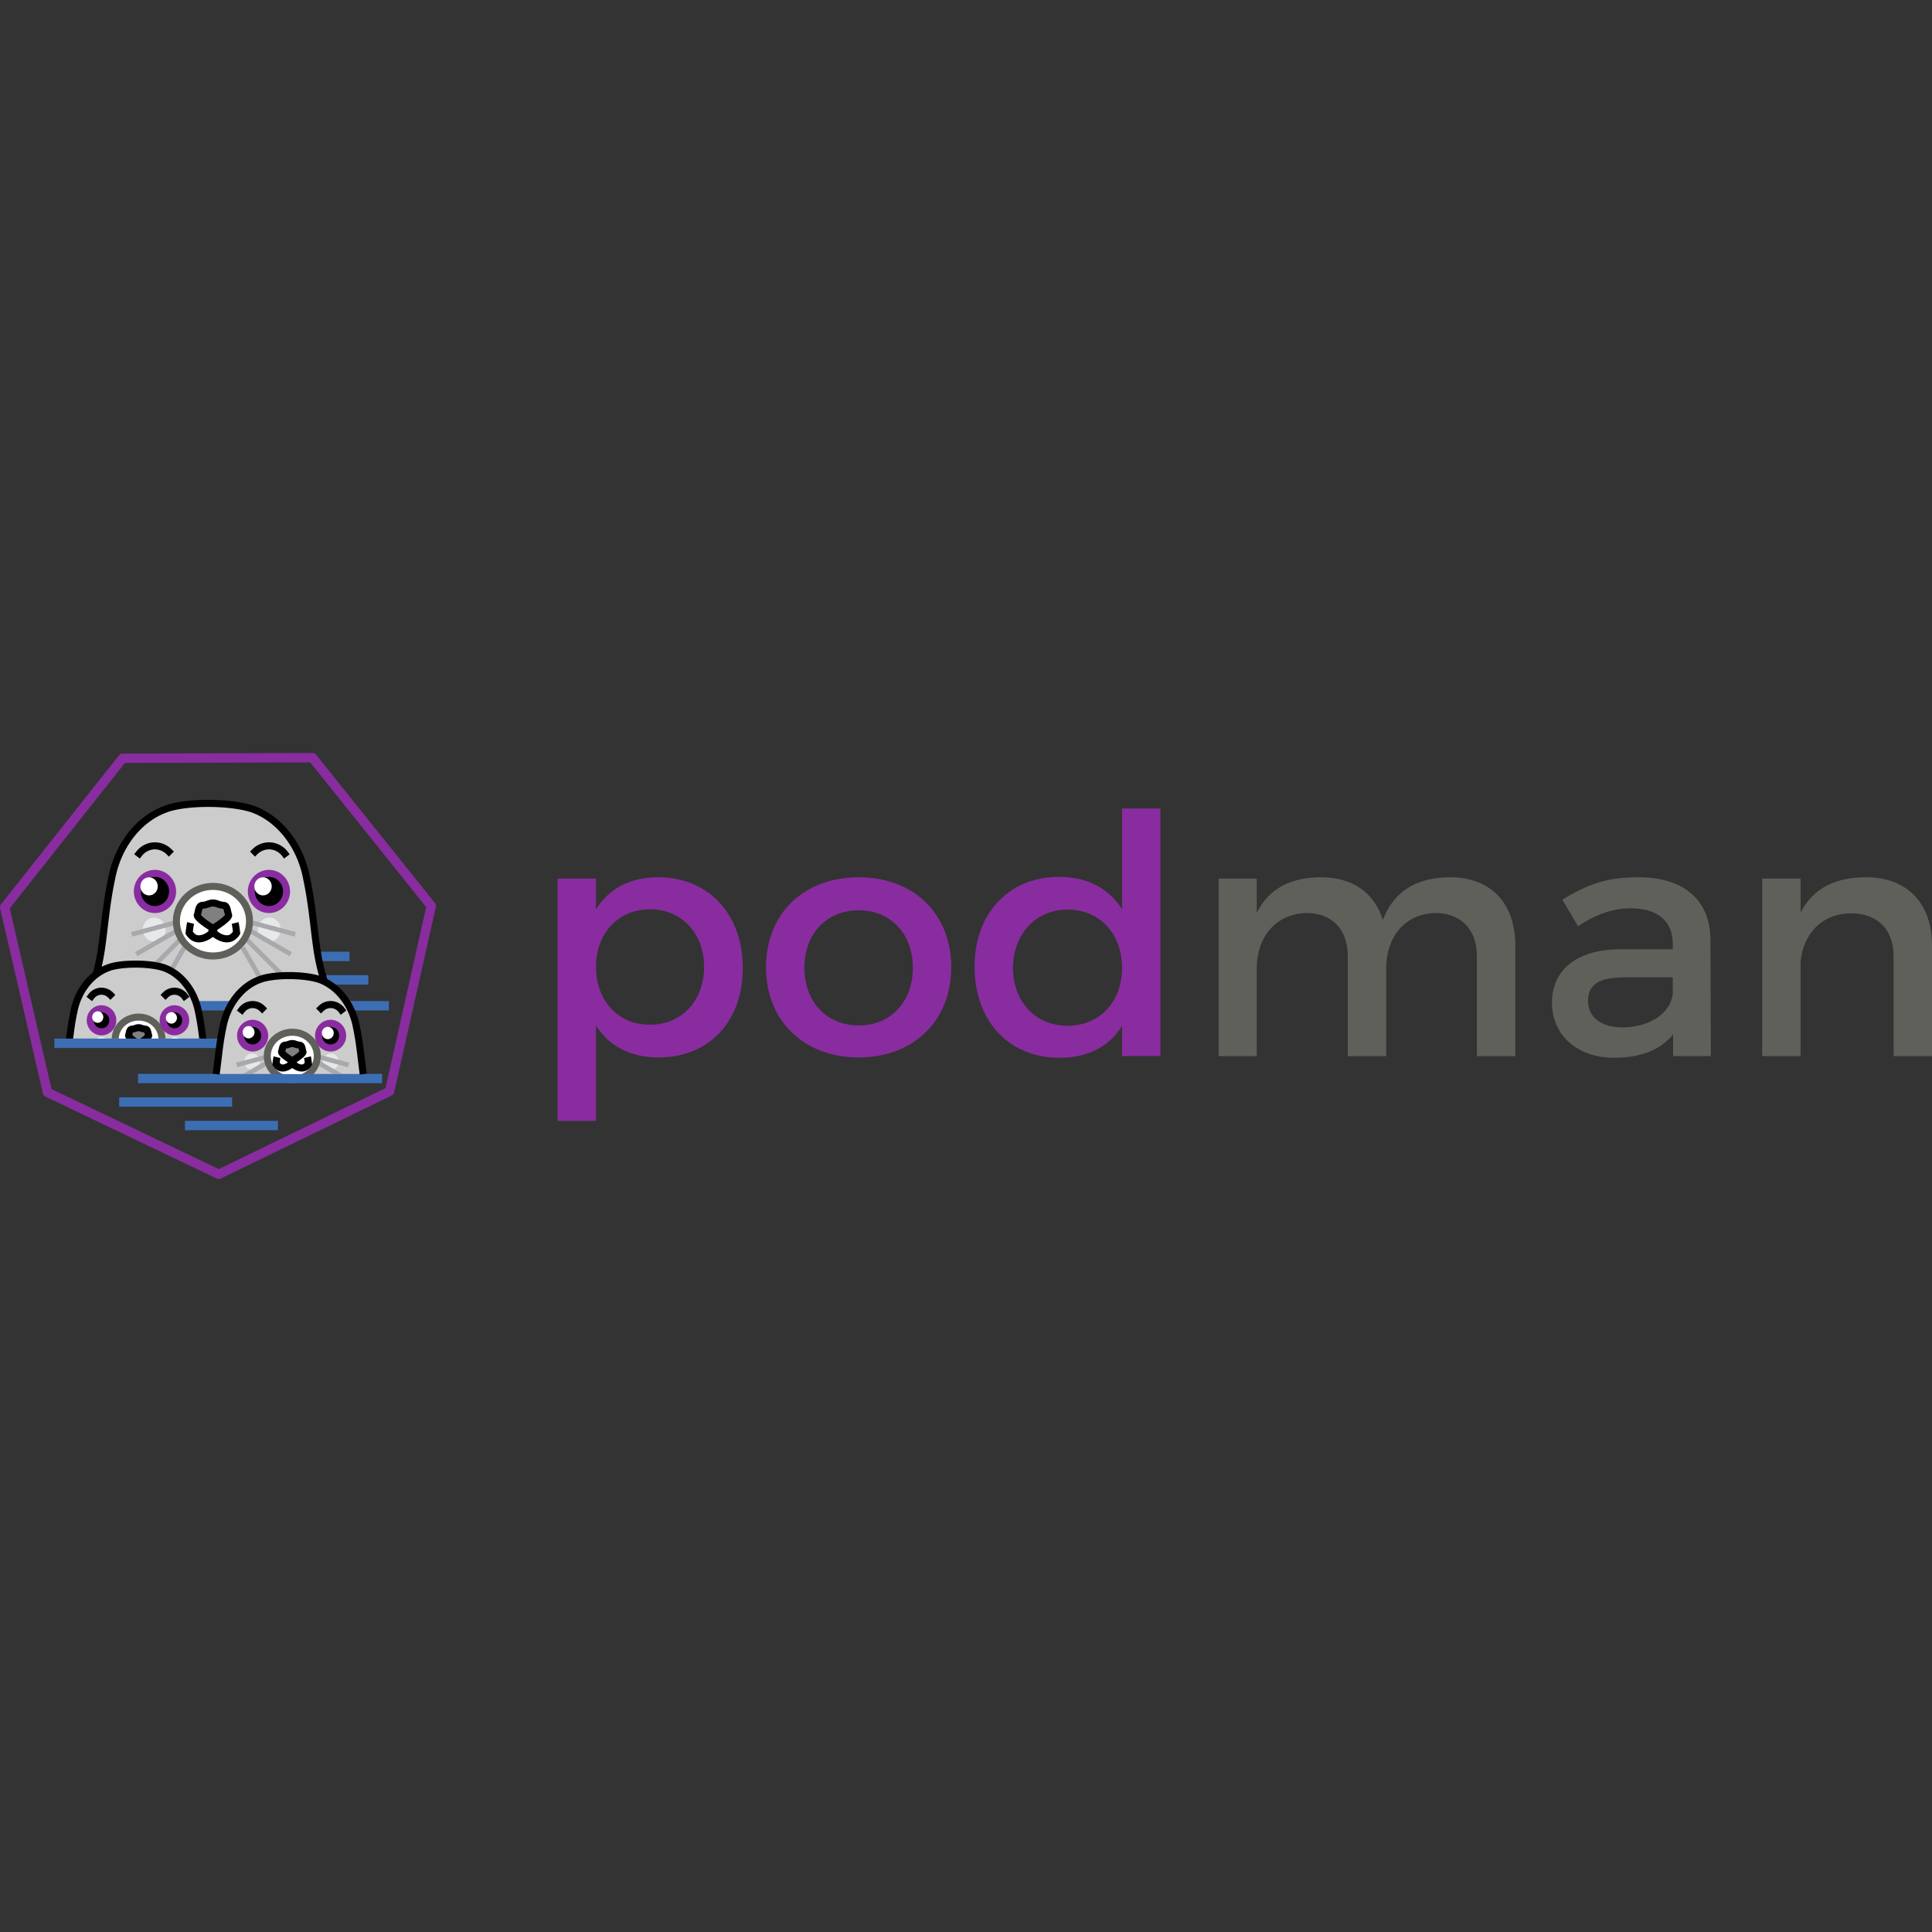 <svg xmlns="http://www.w3.org/2000/svg" viewBox="0 0 128 128"><rect x="0" y="0" width="128" height="128" fill="#333333" stroke="none"/><path fill="#892ca0" d="m20.701 49.889-12.578.037a.311.311 0 0 0-.242.117l-7.815 9.87a.311.311 0 0 0-.058.26l2.834 12.268a.311.311 0 0 0 .17.211l11.347 5.43a.311.311 0 0 0 .27-.002l11.316-5.496a.311.311 0 0 0 .168-.213l2.764-12.283a.311.311 0 0 0-.06-.262l-7.872-9.822a.311.311 0 0 0-.244-.115zm-.148.623 7.683 9.586L25.54 72.09l-11.045 5.365-11.078-5.299L.648 60.18l7.627-9.633 12.278-.035zm53.785 3.054v6.676c-.862-1.37-2.277-2.144-4.178-2.144-3.316 0-5.592 2.41-5.592 5.947 0 3.58 2.255 6.035 5.637 6.035 1.88 0 3.293-.752 4.133-2.123v2.012h2.543V53.566h-2.543zm-30.74 4.555c-1.835 0-3.25.75-4.112 2.121v-2.031h-2.543V74.26h2.543v-6.323c.862 1.37 2.276 2.12 4.155 2.12 3.36 0 5.57-2.407 5.57-5.922 0-3.581-2.275-6.014-5.613-6.014zm13.3 0c-3.647 0-6.146 2.408-6.146 5.967 0 3.537 2.5 5.969 6.146 5.969 3.626 0 6.123-2.431 6.123-5.97 0-3.557-2.497-5.966-6.123-5.966zm-13.832 2.121c2.1 0 3.582 1.615 3.582 3.803 0 2.255-1.482 3.846-3.582 3.846-2.1 0-3.58-1.57-3.58-3.846 0-2.21 1.48-3.803 3.58-3.803zm27.668.022c2.123 0 3.604 1.592 3.604 3.869 0 2.232-1.48 3.824-3.604 3.824-2.144 0-3.603-1.592-3.625-3.824.023-2.255 1.503-3.87 3.625-3.87zm-13.836.045c2.1 0 3.58 1.548 3.58 3.802 0 2.277-1.48 3.825-3.58 3.825-2.122 0-3.603-1.548-3.603-3.825 0-2.254 1.481-3.802 3.603-3.802z"/><path fill="#60605b" d="M87.527 58.121c-1.945 0-3.447.707-4.265 2.365V58.21H80.74v11.76h2.522v-5.815c0-2.055 1.238-3.601 3.271-3.668 1.724 0 2.762 1.083 2.762 2.873v6.61h2.543v-5.815c0-2.055 1.215-3.601 3.226-3.668 1.725 0 2.786 1.083 2.786 2.873v6.61h2.543v-7.317c0-2.807-1.614-4.53-4.311-4.53-2.144 0-3.713.86-4.465 2.827-.552-1.79-1.99-2.828-4.09-2.828zm21.043 0c-2.232 0-3.426.508-5.062 1.48l1.039 1.768c1.171-.796 2.343-1.193 3.47-1.193 1.857 0 2.81.884 2.81 2.365v.354h-3.561c-2.83.022-4.444 1.392-4.444 3.537 0 2.078 1.593 3.648 4.135 3.648 1.702 0 3.05-.51 3.89-1.549v1.438h2.499l-.024-7.715c-.022-2.586-1.723-4.133-4.752-4.133zm15.053 0c-1.99 0-3.492.706-4.332 2.342v-2.254h-2.543v11.76h2.543v-6.256c.177-1.835 1.393-3.183 3.338-3.205 1.768 0 2.828 1.083 2.828 2.851v6.61H128v-7.317c0-2.807-1.636-4.53-4.377-4.53zm-15.98 6.631h3.183v1.084c-.132 1.282-1.525 2.232-3.338 2.232-1.414 0-2.277-.687-2.277-1.748 0-1.127.774-1.568 2.432-1.568z"/><path fill="#a7a9ac" d="m-322.522 20.426-.703.188h.753l-.05-.188zm22.006 0-.05.188h.753l-.703-.188z"/><path fill="#3c6eb4" d="M21.029 63.053c.033.21.068.418.109.623h2.02v-.623zm.335 1.556c.041.143.086.286.135.427.117.059.231.124.342.197h2.562v-.624zm-4.16.29zm-9.308 7.8v.624h7.483V72.7zm4.358 1.557v.621h6.16v-.621z"/><path fill="#ccc" d="M13.79 53.227c-1.107 0-2.193.128-2.84.385-1.78.652-3.147 2.432-3.553 4.588-.533 2.524-.502 4.5-1.031 6.359a3.067 3.067 0 0 1 .796-.438c.414-.164 1.108-.246 1.816-.246.709 0 1.433.082 1.903.246 1.031.377 1.845 1.345 2.182 2.546h2.193c.45-.83 1.135-1.472 1.949-1.768.884-.351 2.97-.35 3.975 0 .109.04.215.088.32.14-.692-2.001-.604-4.097-1.184-6.839-.405-2.156-1.773-3.936-3.553-4.588-.734-.256-1.864-.385-2.972-.385z"/><path fill="#e7e8e9" d="M10.217 60.793a.755.795 0 0 0-.754.795.755.795 0 0 0 .754.795.755.795 0 0 0 .754-.795.755.795 0 0 0-.754-.795zm7.625 0a.755.795 0 0 0-.754.795.755.795 0 0 0 .754.795.755.795 0 0 0 .756-.795.755.795 0 0 0-.756-.795z"/><path fill="#a7a9ac" d="m11.487 61-2.804.752.08.3 2.805-.751zm5.308 0-.081.3 2.804.753.081-.301zm-5.027.453-2.82 1.63.155.268 2.82-1.628zm4.748 0-.156.27 2.82 1.628.156-.269zm-4.542.54-1.942 1.946c.132.016.258.037.378.06l1.784-1.786zm4.335 0-.22.22 2.44 2.443a9.49 9.49 0 0 1 .421-.018zm-4.24.709-.894 1.548c.093.046.184.096.272.151l.891-1.544zm4.146 0-.27.155 1.193 2.069c.022-.009.044-.02.067-.027.07-.028.15-.053.234-.076z"/><path fill="#fff" d="M16.532 61.03a2.423 2.306 0 0 1-2.423 2.306 2.423 2.306 0 0 1-2.423-2.306 2.423 2.306 0 0 1 2.423-2.305 2.423 2.306 0 0 1 2.423 2.305z"/><path fill="#808080" d="M15.143 60.615c-.081-.21-.081-.632-.325-.632-.243 0-.47-.158-.709-.158-.24 0-.465.158-.709.158-.243 0-.243.421-.325.632-.08.21 1.034.895 1.034.895s1.116-.685 1.034-.895z"/><path fill="#3c6eb4" d="M12.953 66.322c.074.2.133.409.178.623h1.986c.1-.22.216-.428.346-.623zm9.969 0a4.44 4.44 0 0 1 .345.623h2.499v-.622z"/><path fill="#ccc" d="M8.979 63.875c-.709 0-1.403.082-1.817.246-1.139.416-2.012 1.552-2.271 2.928a19.64 19.64 0 0 0-.28 1.762h8.82a19.609 19.609 0 0 0-.277-1.762c-.259-1.376-1.134-2.512-2.273-2.928-.47-.163-1.194-.246-1.903-.246Z"/><path fill="#e7e8e9" d="M6.693 68.703a.483.507 0 0 0-.283.108h.578a.483.507 0 0 0-.295-.108Zm4.88 0a.483.507 0 0 0-.284.108h.578a.483.507 0 0 0-.295-.108z"/><path fill="#a7a9ac" d="m7.492 68.781-.11.03H7.5zm3.424 0-.008.03h.117z"/><path fill="#fff" d="M9.184 67.385a1.55 1.471 0 0 0-1.545 1.426h3.087a1.55 1.471 0 0 0-1.542-1.426Z"/><path fill="#808080" d="M9.184 68.086c-.154 0-.297.102-.453.102-.156 0-.157.268-.21.402-.017.047.061.132.166.22h.992c.106-.088.183-.173.165-.22-.052-.134-.051-.402-.207-.402s-.3-.102-.453-.102z"/><path fill="#ccc" d="M24.065 71.162c-.136-.93-.203-1.943-.455-3.134-.277-1.47-1.213-2.685-2.43-3.13-1.005-.35-3.091-.35-3.975 0-1.218.445-2.153 1.66-2.43 3.13-.253 1.191-.32 2.203-.456 3.134"/><path fill="#e7e8e9" d="M16.703 69.797a.516.542 0 0 0-.516.543.516.542 0 0 0 .516.543.516.542 0 0 0 .516-.543.516.542 0 0 0-.516-.543zm5.215 0a.516.542 0 0 0-.515.543.516.542 0 0 0 .515.543.516.542 0 0 0 .516-.543.516.542 0 0 0-.516-.543z"/><path fill="#a7a9ac" d="m17.56 69.891-1.919.514.081.3 1.918-.513zm3.654 0-.08.3 1.918.514.08-.3zm-3.475.314-1.928 1.112.155.269 1.928-1.111zm3.296 0-.156.27 1.928 1.11.156-.268z"/><path fill="#fff" d="M21.022 69.96a1.657 1.573 0 0 1-1.657 1.573 1.657 1.573 0 0 1-1.657-1.573 1.657 1.573 0 0 1 1.657-1.573 1.657 1.573 0 0 1 1.657 1.573z"/><path fill="#808080" d="M20.072 69.676c-.055-.143-.055-.43-.222-.43s-.32-.108-.485-.108c-.164 0-.318.107-.485.107-.166 0-.166.288-.222.431-.056.144.707.61.707.61s.763-.466.707-.61z"/><path fill="#60605b" d="M14.11 58.492c-1.459 0-2.657 1.133-2.657 2.54 0 1.405 1.198 2.539 2.657 2.539 1.458 0 2.656-1.134 2.656-2.54 0-1.406-1.199-2.539-2.656-2.539zm0 .467c1.218 0 2.19.932 2.19 2.072 0 1.141-.972 2.072-2.19 2.072s-2.19-.93-2.19-2.072c0-1.14.972-2.072 2.19-2.072zm-4.926 8.192c-.96 0-1.756.735-1.782 1.66h.467c.025-.66.595-1.194 1.315-1.194s1.289.535 1.314 1.194h.467c-.026-.924-.822-1.66-1.781-1.66zm10.181 1.003c-1.034 0-1.89.804-1.89 1.805 0 1.002.856 1.807 1.89 1.807 1.035 0 1.891-.805 1.891-1.807 0-1.001-.856-1.805-1.89-1.805zm0 .467c.796 0 1.424.602 1.424 1.338 0 .736-.628 1.34-1.424 1.34-.795 0-1.423-.604-1.423-1.34 0-.736.628-1.338 1.423-1.338z"/><path fill="#3c6eb4" d="M3.602 68.81v.624h10.936c.027-.203.057-.41.091-.623zm5.54 2.335v.62h16.173v-.62h-1.252l.003.017h-9.747l.002-.017z"/><path d="M13.791 52.994c-1.124 0-2.218.123-2.924.402-1.869.687-3.278 2.533-3.697 4.756-.373 1.764-.472 3.255-.67 4.606a13.8 13.8 0 0 1-.338 1.664c-.758.6-1.303 1.527-1.502 2.584a19.78 19.78 0 0 0-.283 1.805h.469c.065-.535.14-1.097.271-1.713l.002-.002v-.004c.246-1.306 1.076-2.368 2.123-2.75l.004-.003.002-.001c.355-.141 1.04-.23 1.73-.23s1.402.087 1.825.234c1.045.382 1.875 1.445 2.12 2.75v.004l.003.002c.13.616.206 1.178.271 1.713h.47a20.106 20.106 0 0 0-.284-1.807c-.273-1.446-1.192-2.652-2.422-3.102h-.002l-.002-.002c-.517-.18-1.252-.257-1.979-.258-.725 0-1.428.075-1.9.262-.117.043-.23.095-.34.15a15.851 15.851 0 0 0 .225-1.228c.202-1.377.296-2.85.662-4.578l.002-.002v-.004c.392-2.085 1.716-3.792 3.404-4.41l.003-.002h.003c.588-.234 1.664-.37 2.754-.369 1.089 0 2.204.132 2.891.37 1.688.618 3.013 2.326 3.404 4.41l.002.005v.002c.365 1.727.463 3.201.665 4.578.09.62.208 1.22.379 1.813-.54-.163-1.265-.237-1.985-.237-.774 0-1.523.082-2.023.28-1.308.478-2.285 1.76-2.577 3.299-.256 1.209-.324 2.229-.459 3.146l.463.069c.139-.944.202-1.947.451-3.12l.002-.002v-.002c.264-1.4 1.157-2.544 2.282-2.955h.001l.005-.002c.383-.152 1.116-.246 1.855-.246.74 0 1.5.092 1.955.25h.003c1.123.412 2.013 1.555 2.277 2.953v.004c.248 1.173.314 2.175.453 3.12l.463-.069c-.135-.917-.203-1.938-.46-3.147-.258-1.367-1.058-2.53-2.15-3.109-.227-.68-.366-1.375-.474-2.113-.198-1.35-.296-2.84-.668-4.602-.419-2.227-1.829-4.078-3.702-4.764h-.004c-.782-.273-1.923-.398-3.049-.398Zm-3.513 2.812a1.56 1.56 0 0 0-1.243.606l-.143.184.372.285.142-.186a1.11 1.11 0 0 1 .81-.422c.294-.012.599.106.807.313l.166.166.33-.332-.166-.164a1.558 1.558 0 0 0-1.076-.45zm7.53 0a1.558 1.558 0 0 0-1.076.45l-.166.164.328.332.167-.166a1.105 1.105 0 0 1 .806-.313c.31.014.623.176.813.422l.143.186.369-.285-.143-.184a1.556 1.556 0 0 0-1.24-.606zm-7.542 2.057A1.167 1.197 0 0 0 9.1 59.06a1.167 1.197 0 0 0 1.166 1.198 1.167 1.197 0 0 0 1.168-1.198 1.167 1.197 0 0 0-1.168-1.197zm7.552 0a1.167 1.197 0 0 0-1.166 1.197 1.167 1.197 0 0 0 1.166 1.198 1.167 1.197 0 0 0 1.167-1.198 1.167 1.197 0 0 0-1.166-1.197zm-3.708 1.729c-.172 0-.312.052-.428.092a.979.979 0 0 1-.282.066.442.442 0 0 0-.322.153.68.68 0 0 0-.125.247c-.05.161-.074.325-.096.382-.05.13-.002.232.038.3.04.068.088.121.142.176.11.11.247.22.387.322.143.105.286.2.392.27l-.005.093c-.053.043-.18.157-.393.229a.648.648 0 0 1-.361.03c-.094-.025-.186-.107-.282-.231l.02-.15a5.25 5.25 0 0 1 .06-.364l-.453-.114c-.027.109-.05.267-.07.413-.02.146-.035.272-.035.272l-.01.083.045.07c.165.259.384.416.61.473.225.058.444.023.627-.038.237-.081.43-.21.537-.292.106.082.298.211.535.292.182.061.399.096.625.038.225-.057.445-.214.61-.473l.044-.07-.01-.083s-.014-.126-.035-.272a4.59 4.59 0 0 0-.07-.413l-.453.114c.012.05.04.222.06.363l.02.149c-.096.125-.188.208-.281.232a.65.65 0 0 1-.362-.03c-.212-.071-.34-.185-.392-.228l-.004-.087c.108-.07.254-.167.402-.276a3.42 3.42 0 0 0 .387-.322.875.875 0 0 0 .142-.176.33.33 0 0 0 .037-.3c-.022-.057-.048-.22-.097-.382a.675.675 0 0 0-.123-.248.442.442 0 0 0-.322-.152.984.984 0 0 1-.282-.066c-.116-.04-.256-.092-.427-.092zm0 .467c.068 0 .16.026.277.066.108.036.244.077.398.084.005.008.02.034.034.08.025.081.05.206.085.326a.468.468 0 0 1-.054.065 3.088 3.088 0 0 1-.332.273c-.2.146-.323.222-.408.275-.085-.053-.212-.128-.411-.275a3.03 3.03 0 0 1-.33-.273c-.03-.03-.043-.05-.054-.065.035-.12.06-.244.085-.326a.35.35 0 0 1 .034-.08 1.44 1.44 0 0 0 .396-.084.99.99 0 0 1 .28-.066zm-7.434 5.378a1.078 1.078 0 0 0-.805.419l-.142.185.369.286.142-.186a.633.633 0 0 1 .457-.237.627.627 0 0 1 .453.176l.167.164.327-.332-.166-.164a1.08 1.08 0 0 0-.802-.31zm4.928 0a1.076 1.076 0 0 0-.801.311l-.166.164.328.332.166-.164a.627.627 0 0 1 .453-.176.632.632 0 0 1 .457.237l.14.186.372-.286-.143-.185a1.08 1.08 0 0 0-.806-.419zm10.29.883a1.139 1.139 0 0 0-.786.329l-.166.164.328.331.165-.163a.684.684 0 0 1 .497-.192c.19.008.384.108.5.258l.142.186.37-.285-.143-.186a1.133 1.133 0 0 0-.848-.44l-.058-.002zm-5.15 0-.058.002a1.137 1.137 0 0 0-.85.44l-.142.186.37.285.143-.186a.685.685 0 0 1 .498-.258.688.688 0 0 1 .498.192l.166.164.329-.332-.167-.164a1.138 1.138 0 0 0-.787-.329zm-10.02.514a.746.764 0 0 0-.746.764.746.764 0 0 0 .746.766.746.764 0 0 0 .746-.766.746.764 0 0 0-.746-.764Zm4.832 0a.746.764 0 0 0-.748.764.746.764 0 0 0 .748.766.746.764 0 0 0 .746-.766.746.764 0 0 0-.746-.764zm5.18.965a.798.817 0 0 0-.797.817.798.817 0 0 0 .797.816.798.817 0 0 0 .799-.816.798.817 0 0 0-.799-.817zm5.166 0a.798.817 0 0 0-.799.817.798.817 0 0 0 .8.816.798.817 0 0 0 .796-.816.798.817 0 0 0-.797-.817zm-12.719.055c-.127 0-.226.038-.3.063a.59.59 0 0 1-.153.037.382.382 0 0 0-.271.129.504.504 0 0 0-.096.187c-.035.114-.051.218-.058.236a.29.29 0 0 0 .029.266c.008.015.018.026.027.039h.713a2.51 2.51 0 0 1-.104-.072c-.08-.06-.16-.122-.203-.166v-.002c.015-.06.031-.13.041-.163l.003-.003c.082-.012.165-.029.22-.047a.6.6 0 0 1 .152-.037c.026 0 .076.011.15.037.056.018.14.035.221.047l.002.003c.01.033.03.103.043.163l-.002.002a1.944 1.944 0 0 1-.203.165 3.496 3.496 0 0 1-.101.073h.713c.009-.013.019-.024.027-.039a.29.29 0 0 0 .03-.266c-.008-.018-.026-.123-.062-.236a.496.496 0 0 0-.095-.187.377.377 0 0 0-.27-.13.582.582 0 0 1-.152-.036c-.074-.025-.173-.063-.3-.063zm10.182 1.05c-.133 0-.237.04-.316.067a.626.626 0 0 1-.168.041.388.388 0 0 0-.278.13.528.528 0 0 0-.1.196c-.036.12-.055.231-.063.254a.293.293 0 0 0 .03.27.71.71 0 0 0 .11.135c.08.08.176.155.273.226.08.059.159.112.225.157-.044.035-.102.082-.21.118a.37.37 0 0 1-.204.018c-.042-.01-.088-.059-.135-.111l.01-.067c.013-.095.033-.214.039-.24l-.453-.113c-.02.083-.035.188-.049.289-.014.1-.023.187-.023.187l-.01.082.045.071c.12.19.288.311.46.355a.821.821 0 0 0 .47-.029 1.377 1.377 0 0 0 .343-.178c.081.057.2.13.344.178a.819.819 0 0 0 .469.03.794.794 0 0 0 .46-.356l.046-.07-.01-.083-.026-.187a2.677 2.677 0 0 0-.048-.289l-.453.113a3.8 3.8 0 0 1 .04.24l.008.067c-.046.052-.091.1-.133.111a.373.373 0 0 1-.205-.018c-.104-.035-.16-.082-.205-.117a6.15 6.15 0 0 0 .229-.158c.097-.071.193-.147.273-.226a.652.652 0 0 0 .11-.135.294.294 0 0 0 .029-.27c-.01-.023-.028-.135-.065-.254a.523.523 0 0 0-.097-.195.388.388 0 0 0-.278-.131.62.62 0 0 1-.167-.04c-.08-.028-.184-.067-.317-.067zm0 .467c.031 0 .086.014.166.042a1.404 1.404 0 0 0 .244.05c.003.006 0 .002.004.014.012.04.032.115.049.184l-.008.007a2.088 2.088 0 0 1-.219.18c-.114.083-.168.115-.236.158-.067-.043-.122-.074-.236-.158a2.088 2.088 0 0 1-.22-.18c-.004-.005-.002-.005-.007-.01.017-.067.035-.142.047-.181.004-.012.003-.008.006-.014a1.364 1.364 0 0 0 .242-.05.647.647 0 0 1 .168-.042z"/><path fill="#892ca0" d="M10.265 57.63a1.373 1.373 0 0 0-.989.422 1.435 1.435 0 0 0-.346.586 1.442 1.442 0 0 0-.06.496 1.444 1.444 0 0 0 .613 1.11 1.402 1.402 0 0 0 .301.159 1.367 1.367 0 0 0 1.027-.025 1.375 1.375 0 0 0 .346-.215 1.42 1.42 0 0 0 .307-.363 1.443 1.443 0 0 0 .186-.956 1.451 1.451 0 0 0-.187-.523 1.443 1.443 0 0 0-.414-.445 1.402 1.402 0 0 0-.302-.158 1.365 1.365 0 0 0-.481-.087zm7.553 0a1.378 1.378 0 0 0-.48.089 1.37 1.37 0 0 0-.357.198 1.416 1.416 0 0 0-.322.347 1.443 1.443 0 0 0-.21 1.083 1.444 1.444 0 0 0 .38.722 1.428 1.428 0 0 0 .322.247 1.386 1.386 0 0 0 .385.145 1.356 1.356 0 0 0 .426.022 1.368 1.368 0 0 0 .747-.321 1.426 1.426 0 0 0 .34-.423 1.44 1.44 0 0 0 .16-.824 1.451 1.451 0 0 0-.194-.593 1.442 1.442 0 0 0-.471-.483 1.395 1.395 0 0 0-.376-.163 1.359 1.359 0 0 0-.35-.045zm-7.553.466a.974.974 0 0 1 .143.01.904.904 0 0 1 .303.105.927.927 0 0 1 .216.165.954.954 0 0 1 .2.306.976.976 0 0 1 .073.328 1.026 1.026 0 0 1-.041.34.976.976 0 0 1-.172.327.954.954 0 0 1-.276.233.918.918 0 0 1-.587.104.915.915 0 0 1-.579-.338.96.96 0 0 1-.171-.327.987.987 0 0 1-.042-.289 1.025 1.025 0 0 1 .042-.288.977.977 0 0 1 .172-.327.952.952 0 0 1 .275-.234.917.917 0 0 1 .396-.114.842.842 0 0 1 .048-.001zm7.553 0a.923.923 0 0 1 .278.043.91.91 0 0 1 .316.176.946.946 0 0 1 .227.283.97.97 0 0 1 .108.363 1.01 1.01 0 0 1-.108.562.966.966 0 0 1-.227.284.936.936 0 0 1-.23.143.91.91 0 0 1-.727 0 .918.918 0 0 1-.296-.205.954.954 0 0 1-.2-.307.976.976 0 0 1-.073-.327 1.025 1.025 0 0 1 .018-.246.987.987 0 0 1 .14-.346.96.96 0 0 1 .253-.26.926.926 0 0 1 .288-.133.91.91 0 0 1 .233-.03zM6.7 66.6a.314.314 0 0 0-.025 0 .992.992 0 0 0-.928.997c0 .545.437.998.979.998.541 0 .98-.453.98-.998a.991.991 0 0 0-.98-.996zm4.832 0a.32.32 0 0 0-.025 0 .994.994 0 0 0-.93.997c0 .545.44.998.98.998a.992.992 0 0 0 .98-.998.99.99 0 0 0-.98-.996zm-4.806.468c.283 0 .513.23.513.529a.52.52 0 0 1-.513.531.518.518 0 0 1-.512-.531c0-.299.229-.53.512-.53zm4.832 0c.283 0 .511.23.511.529a.518.518 0 0 1-.511.531.52.52 0 0 1-.514-.531c0-.299.23-.53.514-.53zm5.18.496c-.57 0-1.032.476-1.032 1.05 0 .575.461 1.051 1.031 1.051.57 0 1.032-.476 1.032-1.05 0-.575-.462-1.051-1.032-1.051zm5.165 0c-.57 0-1.03.476-1.03 1.05 0 .575.46 1.051 1.03 1.051.57 0 1.032-.476 1.032-1.05 0-.575-.462-1.051-1.032-1.051zm-5.18.466h.014a.57.57 0 0 1 .565.584.57.57 0 0 1-.565.584.571.571 0 0 1-.564-.584c0-.317.237-.568.535-.584a.172.172 0 0 1 .015 0zm5.166 0h.015a.57.57 0 0 1 .564.584.57.57 0 0 1-.564.584.571.571 0 0 1-.565-.584c0-.317.237-.568.535-.584a.17.17 0 0 1 .015 0z"/><path fill="#fff" d="M9.877 58.127a.574.597 0 0 0-.574.596.574.597 0 0 0 .574.598.574.597 0 0 0 .574-.598.574.597 0 0 0-.574-.596zm7.55 0a.574.597 0 0 0-.575.596.574.597 0 0 0 .574.598.574.597 0 0 0 .574-.598.574.597 0 0 0-.574-.596zm-10.95 8.875a.367.38 0 0 0-.368.38.367.38 0 0 0 .368.382.367.38 0 0 0 .367-.381.367.38 0 0 0-.367-.38zm4.878.055a.367.38 0 0 0-.367.38.367.38 0 0 0 .367.381.367.38 0 0 0 .368-.38.367.38 0 0 0-.368-.381zm5.116.922a.392.407 0 0 0-.393.406.392.407 0 0 0 .393.408.392.407 0 0 0 .393-.408.392.407 0 0 0-.393-.406zm5.246.052a.392.407 0 0 0-.393.409.392.407 0 0 0 .393.406.392.407 0 0 0 .393-.406.392.407 0 0 0-.393-.409z"/></svg>
